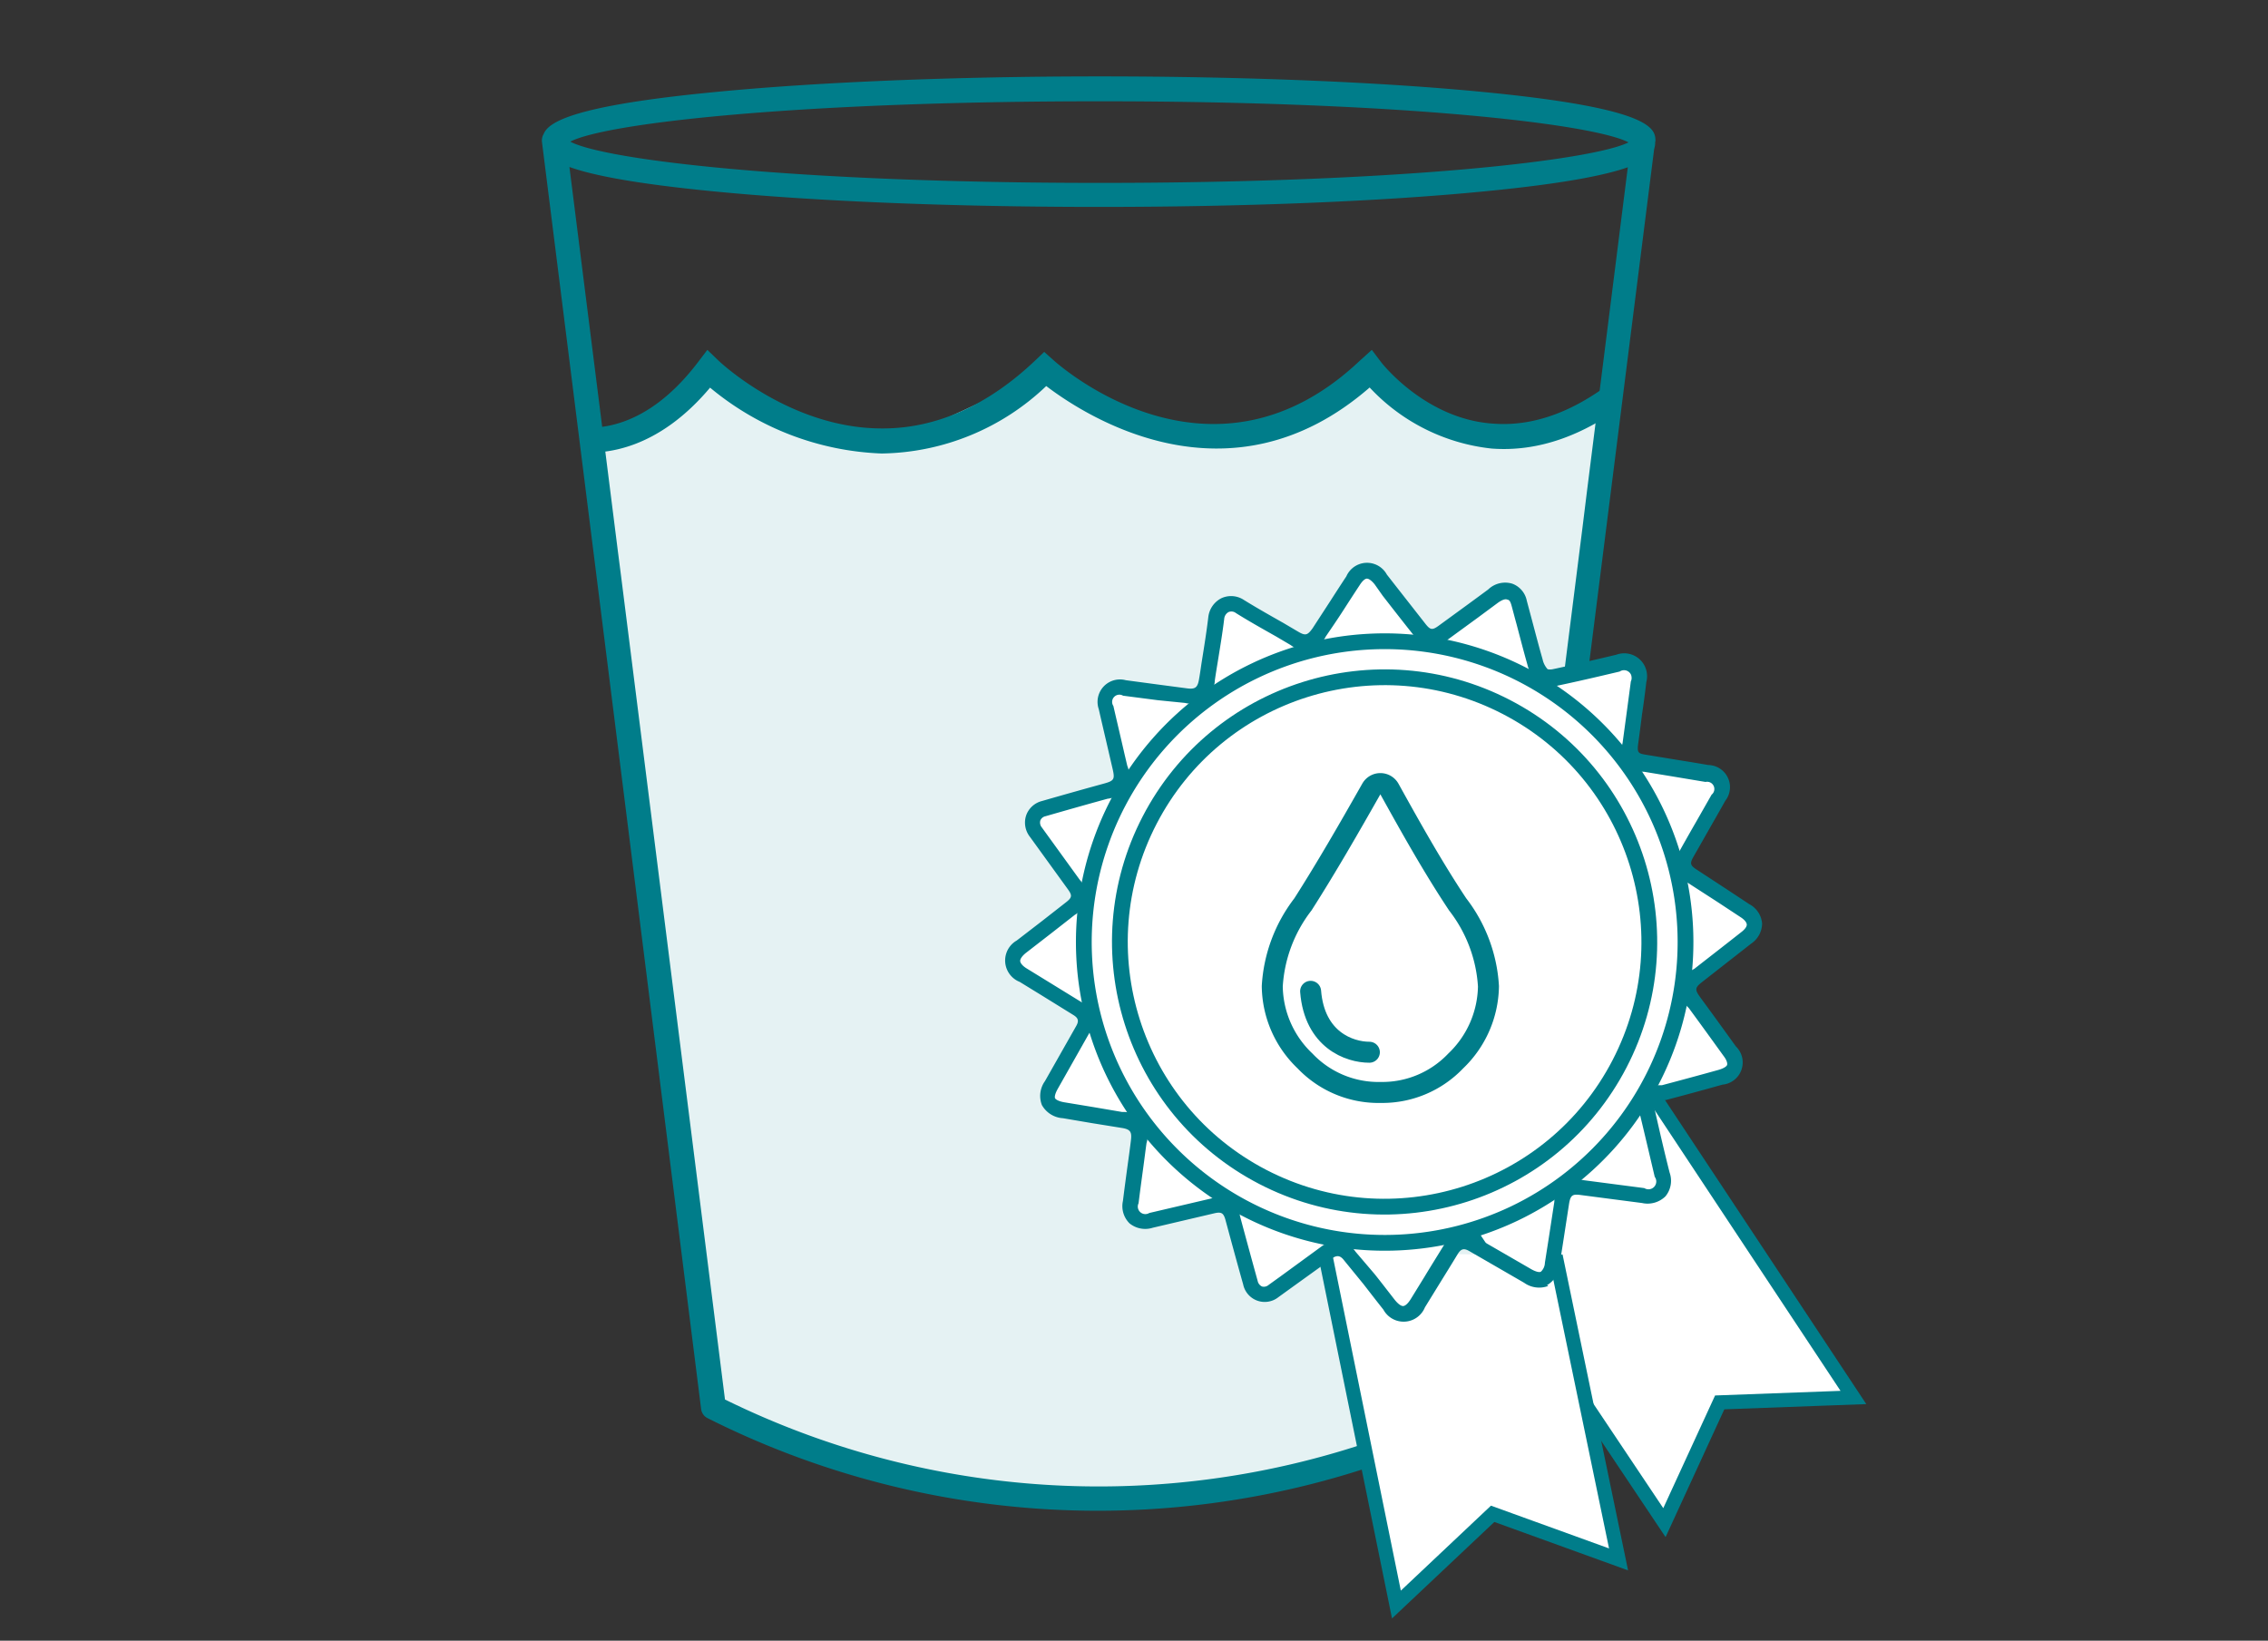<svg xmlns="http://www.w3.org/2000/svg" xmlns:xlink="http://www.w3.org/1999/xlink" viewBox="0 0 156.73 113.39"><rect x="0" y="0" width="156.73" height="113.39" fill="#333333" stroke="none"/><defs><style>.a,.g,.h,.i{fill:none;}.b{fill:#e5f2f3;}.c{clip-path:url(#a);}.d{fill:#007d8a;}.e{clip-path:url(#b);}.f{fill:#fff;}.g,.h,.i{stroke:#007d8a;}.g{stroke-width:0.98px;}.h{stroke-width:1.09px;}.i{stroke-linecap:round;stroke-miterlimit:10;stroke-width:1.45px;}</style><clipPath id="a"><rect class="a" x="37.45" y="5.28" width="91.52" height="106.57"/></clipPath><clipPath id="b"><polygon class="a" points="39.04 14.12 48.76 96.71 60.71 101.33 74.57 103.78 87.88 102.14 96.57 99.7 102.55 96.98 113.21 13.3 39.04 14.12"/></clipPath></defs><polygon class="b" points="41.05 30.33 45.34 28.9 48.74 25.68 55.18 28.9 62.33 30.33 72.35 25.68 79.86 29.7 84.87 30.33 91.39 28 94.52 25.68 100.42 29.35 104.72 30.33 111.51 27.38 102.75 95.34 96.49 100.08 88.08 102.22 76.91 103.83 61.62 101.59 49.1 96.77 41.05 30.33"/><g class="c"><path class="d" d="M109.36,36.44l-7.61,60.28a58.5,58.5,0,0,1-51.65,0l-7.18-56.9-.22-1.71L39.35,11.54c1.58.57,4.5,1.15,9.91,1.68,7.13.7,16.61,1.08,26.69,1.08s19.55-.38,26.68-1.08c5.36-.52,8.27-1.1,9.86-1.66l-2.82,22.37ZM76,7c21,0,34.14,1.58,36.54,2.84C110.09,11.06,97,12.64,76,12.64S41.8,11.06,39.41,9.79C41.8,8.53,54.94,7,76,7M114.4,9.79c0-.85,0-2.27-11.77-3.42C95.5,5.67,86,5.28,76,5.28s-19.56.39-26.69,1.09C39.7,7.3,37.9,8.42,37.57,9.26a.89.89,0,0,0-.12.53l11,87.58a.82.82,0,0,0,.41.62,60,60,0,0,0,54,0,.82.82,0,0,0,.45-.64l11-87.05a1.46,1.46,0,0,0,.07-.53"/></g><g class="e"><path class="d" d="M39.89,31.24c1.93.2,5.57-.16,9.18-4.45a19.65,19.65,0,0,0,11.82,4.55H61a16.81,16.81,0,0,0,11.3-4.66c2.63,2,12.61,8.57,22.35.1A13.48,13.48,0,0,0,103.08,31c3.18.24,6.37-.87,9.51-3.3l.34-2.61c-3.25,3-6.51,4.42-9.69,4.19C98.51,29,95.45,25.05,95.42,25l-.62-.82L94,24.9c-10.23,9.71-20.75.39-21.19,0l-.65-.58-.62.59C68.29,28,64.72,29.61,61,29.61h-.05c-6.39,0-11.26-4.65-11.31-4.7l-.76-.73-.63.83c-3.66,4.83-7.27,4.7-8.56,4.45Z"/></g><polygon class="f" points="74.95 70.25 69.67 66.48 74.64 61.94 71.38 56.72 72.13 55.83 77.31 54.16 76.52 48.32 77.16 47.8 83.11 48.04 83.97 42.06 85.18 41.69 90.59 44.6 93.88 39.59 95.17 39.65 98.83 44.17 103.61 40.68 104.98 41.16 106.23 46.43 107.05 46.75 112.75 45.73 112.89 52.09 118.24 53.77 118.95 54.47 116.11 60 121.39 63.77 116.72 68.3 120.12 73.75 113.94 76.15 114.88 82.53 108.32 82.32 107.21 88.13 105.94 88.38 101.22 85.86 97.5 90.95 95.92 90.12 92.77 85.93 87.38 89.45 86.55 88.82 84.68 83.28 78.5 84.58 78.08 83.56 78.64 77.9 72.65 76.74 72.28 75.53 74.95 70.25"/><polyline class="f" points="101.66 85.26 115.02 105.23 118.84 96.92 128.08 96.58 114.35 75.84"/><g class="c"><polyline class="g" points="101.66 85.26 115.02 105.23 118.84 96.92 128.08 96.58 114.35 75.84"/></g><polyline class="f" points="91.54 86.52 96.5 110.89 103.15 104.62 111.85 107.77 107.5 86.79"/><g class="c"><polyline class="g" points="91.54 86.52 96.5 110.89 103.15 104.62 111.85 107.77 107.5 86.79"/><path class="d" d="M100.51,85.39a1.56,1.56,0,0,1,1.51.13l1.87,1.08,1.92,1.11c.3.17.55.24.67.18a.87.87,0,0,0,.28-.62l.26-1.66.39-2.54a1.62,1.62,0,0,1,2-1.51l2.22.29,2,.26a.54.54,0,0,0,.72-.78c-.33-1.4-.66-2.81-1-4.22A1.56,1.56,0,0,1,114.64,75l.21,0c1.28-.34,2.62-.7,3.91-1.06.38-.11.56-.25.59-.34s0-.31-.24-.62c-.8-1.11-1.6-2.22-2.41-3.32a1.65,1.65,0,0,1,.38-2.7c1.1-.86,2.2-1.71,3.3-2.58.21-.17.34-.35.33-.49s-.15-.32-.39-.48l-1.61-1.06L116.62,61a1.52,1.52,0,0,1-.53-2.23c.36-.64.72-1.28,1.09-1.92l1.1-1.93a.5.5,0,0,0-.42-.88l-2.34-.39-1.89-.31a1.6,1.6,0,0,1-1.5-2l.27-2,.3-2.25a.53.53,0,0,0-.77-.68l-1.15.27c-1.06.25-2.17.5-3.26.73a1.57,1.57,0,0,1-1.31-.29,2.56,2.56,0,0,1-.66-1.19c-.26-.92-.5-1.85-.74-2.76-.12-.43-.23-.86-.35-1.3s-.21-.4-.32-.44-.32,0-.67.26l-1.35,1-2.07,1.51a1.55,1.55,0,0,1-2.39-.34c-.71-.89-1.41-1.79-2.11-2.69L95,40.39c-.2-.25-.4-.4-.54-.4s-.32.17-.5.45c-.39.59-.77,1.18-1.15,1.77S92,43.43,91.61,44a1.61,1.61,0,0,1-2.42.58l-1-.59c-.92-.52-1.87-1.05-2.78-1.62a.51.51,0,0,0-.51-.07h0a.59.59,0,0,0-.3.46c-.12,1-.29,2-.45,3-.07.42-.14.85-.2,1.27a1.66,1.66,0,0,1-2.06,1.55L80,48.39l-2.39-.31a.5.5,0,0,0-.67.71c.25,1.09.51,2.18.76,3.28l.2.85a1.65,1.65,0,0,1-1.36,2.28c-1.46.4-2.9.81-4.29,1.21a.49.49,0,0,0-.36.3.53.53,0,0,0,.11.48l2.62,3.62a1.56,1.56,0,0,1-.35,2.42l-1.65,1.29-1.73,1.34c-.26.21-.4.42-.39.56s.17.34.45.51l1.53.94,2.21,1.36a1.54,1.54,0,0,1,.56,2.21l-2.16,3.82c-.19.34-.22.56-.18.64s.23.21.64.28l2,.33,2,.34A1.65,1.65,0,0,1,79.23,79c-.08.57-.15,1.15-.23,1.73-.11.81-.22,1.62-.32,2.43a.52.52,0,0,0,.74.67l4.27-1a1.56,1.56,0,0,1,2,1.21c.4,1.5.81,3,1.22,4.48a.54.54,0,0,0,.3.39.5.5,0,0,0,.46-.11l.82-.59,3-2.19.07,0a1.58,1.58,0,0,1,2.11.48L95,88.06c.47.59.93,1.19,1.39,1.78.22.27.43.43.58.42s.34-.19.52-.48l.93-1.51c.44-.73.89-1.45,1.34-2.18a1.82,1.82,0,0,1,.74-.7M107,88.87a1.79,1.79,0,0,1-1.68-.22l-1.92-1.11-1.87-1.08c-.37-.21-.56-.16-.79.2-.44.73-.89,1.45-1.34,2.18l-.93,1.51a1.59,1.59,0,0,1-2.87.16c-.47-.59-.93-1.19-1.39-1.78L92.88,87.1c-.26-.34-.47-.33-.71-.21l-3,2.16-.83.6a1.52,1.52,0,0,1-2.43-.88c-.42-1.49-.83-3-1.23-4.48-.13-.46-.28-.55-.76-.44l-4.26,1a1.72,1.72,0,0,1-1.6-.3A1.67,1.67,0,0,1,77.6,83c.1-.81.21-1.63.32-2.44.08-.57.16-1.15.23-1.73s0-.78-.64-.88l-2.05-.33-2-.34A1.79,1.79,0,0,1,72,76.37a1.75,1.75,0,0,1,.21-1.65l2.16-3.81c.2-.35.15-.55-.19-.76L72,68.8l-1.53-.94A1.59,1.59,0,0,1,70.26,65L72,63.66l1.65-1.29c.44-.34.46-.48.14-.92l-2.62-3.62a1.59,1.59,0,0,1-.26-1.47,1.56,1.56,0,0,1,1.09-1c1.39-.4,2.84-.81,4.3-1.21.69-.19.75-.3.59-1l-.2-.86c-.25-1.09-.51-2.18-.76-3.28a1.55,1.55,0,0,1,1.87-2l2.39.32,1.82.24c.59.08.75-.05.85-.63s.13-.86.2-1.29c.16-1,.32-2,.44-3a1.67,1.67,0,0,1,.91-1.31h0a1.6,1.6,0,0,1,1.56.13c.89.55,1.83,1.08,2.73,1.59l1,.59c.51.3.65.26,1-.22l1.19-1.83c.38-.59.76-1.18,1.15-1.77a1.56,1.56,0,0,1,2.8-.12l.57.73,2.1,2.68c.33.42.47.44.9.13l2.07-1.51c.45-.33.9-.66,1.36-1a1.69,1.69,0,0,1,1.67-.4,1.58,1.58,0,0,1,1,1.18l.35,1.31c.24.9.48,1.83.74,2.73a1.47,1.47,0,0,0,.35.69.85.85,0,0,0,.35,0c1.08-.23,2.18-.48,3.24-.73l1.15-.27a1.58,1.58,0,0,1,2.08,1.88q-.13,1.13-.3,2.25c-.08.67-.17,1.34-.26,2s0,.7.59.79l1.89.31c.79.13,1.57.25,2.35.39a1.53,1.53,0,0,1,1.18,2.48c-.36.65-.73,1.29-1.1,1.94L117,59.26c-.22.4-.19.54.19.8l2.08,1.36,1.62,1.07a1.67,1.67,0,0,1,.88,1.33,1.7,1.7,0,0,1-.75,1.39l-3.31,2.59c-.61.47-.62.57-.16,1.2.81,1.1,1.61,2.21,2.41,3.32a1.54,1.54,0,0,1-.93,2.64c-1.31.37-2.64.73-3.93,1.07l-.21,0c-.58.15-.63.3-.51.79.32,1.41.64,2.81,1,4.22a1.69,1.69,0,0,1-.29,1.64,1.76,1.76,0,0,1-1.62.46l-2-.26-2.22-.29c-.58-.08-.72,0-.82.6l-.39,2.53-.26,1.67a1.76,1.76,0,0,1-.88,1.43Z"/><path class="f" d="M104.64,83.87a20.79,20.79,0,1,0-27.72-9.82,20.8,20.8,0,0,0,27.72,9.82"/><path class="h" d="M104.64,83.87a20.79,20.79,0,1,0-27.72-9.82A20.8,20.8,0,0,0,104.64,83.87Z"/><path class="f" d="M103.56,81.61A18.29,18.29,0,1,0,79.18,73a18.29,18.29,0,0,0,24.38,8.64"/><circle class="h" cx="95.69" cy="65.1" r="18.29" transform="translate(-6.17 120.06) rotate(-62.58)"/><path class="i" d="M96,54.5a.71.71,0,0,0-1.22,0c-1.56,2.75-3.1,5.43-4.74,8a10.23,10.23,0,0,0-2.12,5.66,7.23,7.23,0,0,0,2.26,5.16,7,7,0,0,0,5.2,2.18h.11a7,7,0,0,0,5.11-2.18,7.27,7.27,0,0,0,2.26-5.16h0a10.23,10.23,0,0,0-2.13-5.66C99.07,60,97.59,57.37,96,54.5Z"/><path class="i" d="M90.57,68.51c.27,3.36,2.68,4.21,4.06,4.21"/></g></svg>